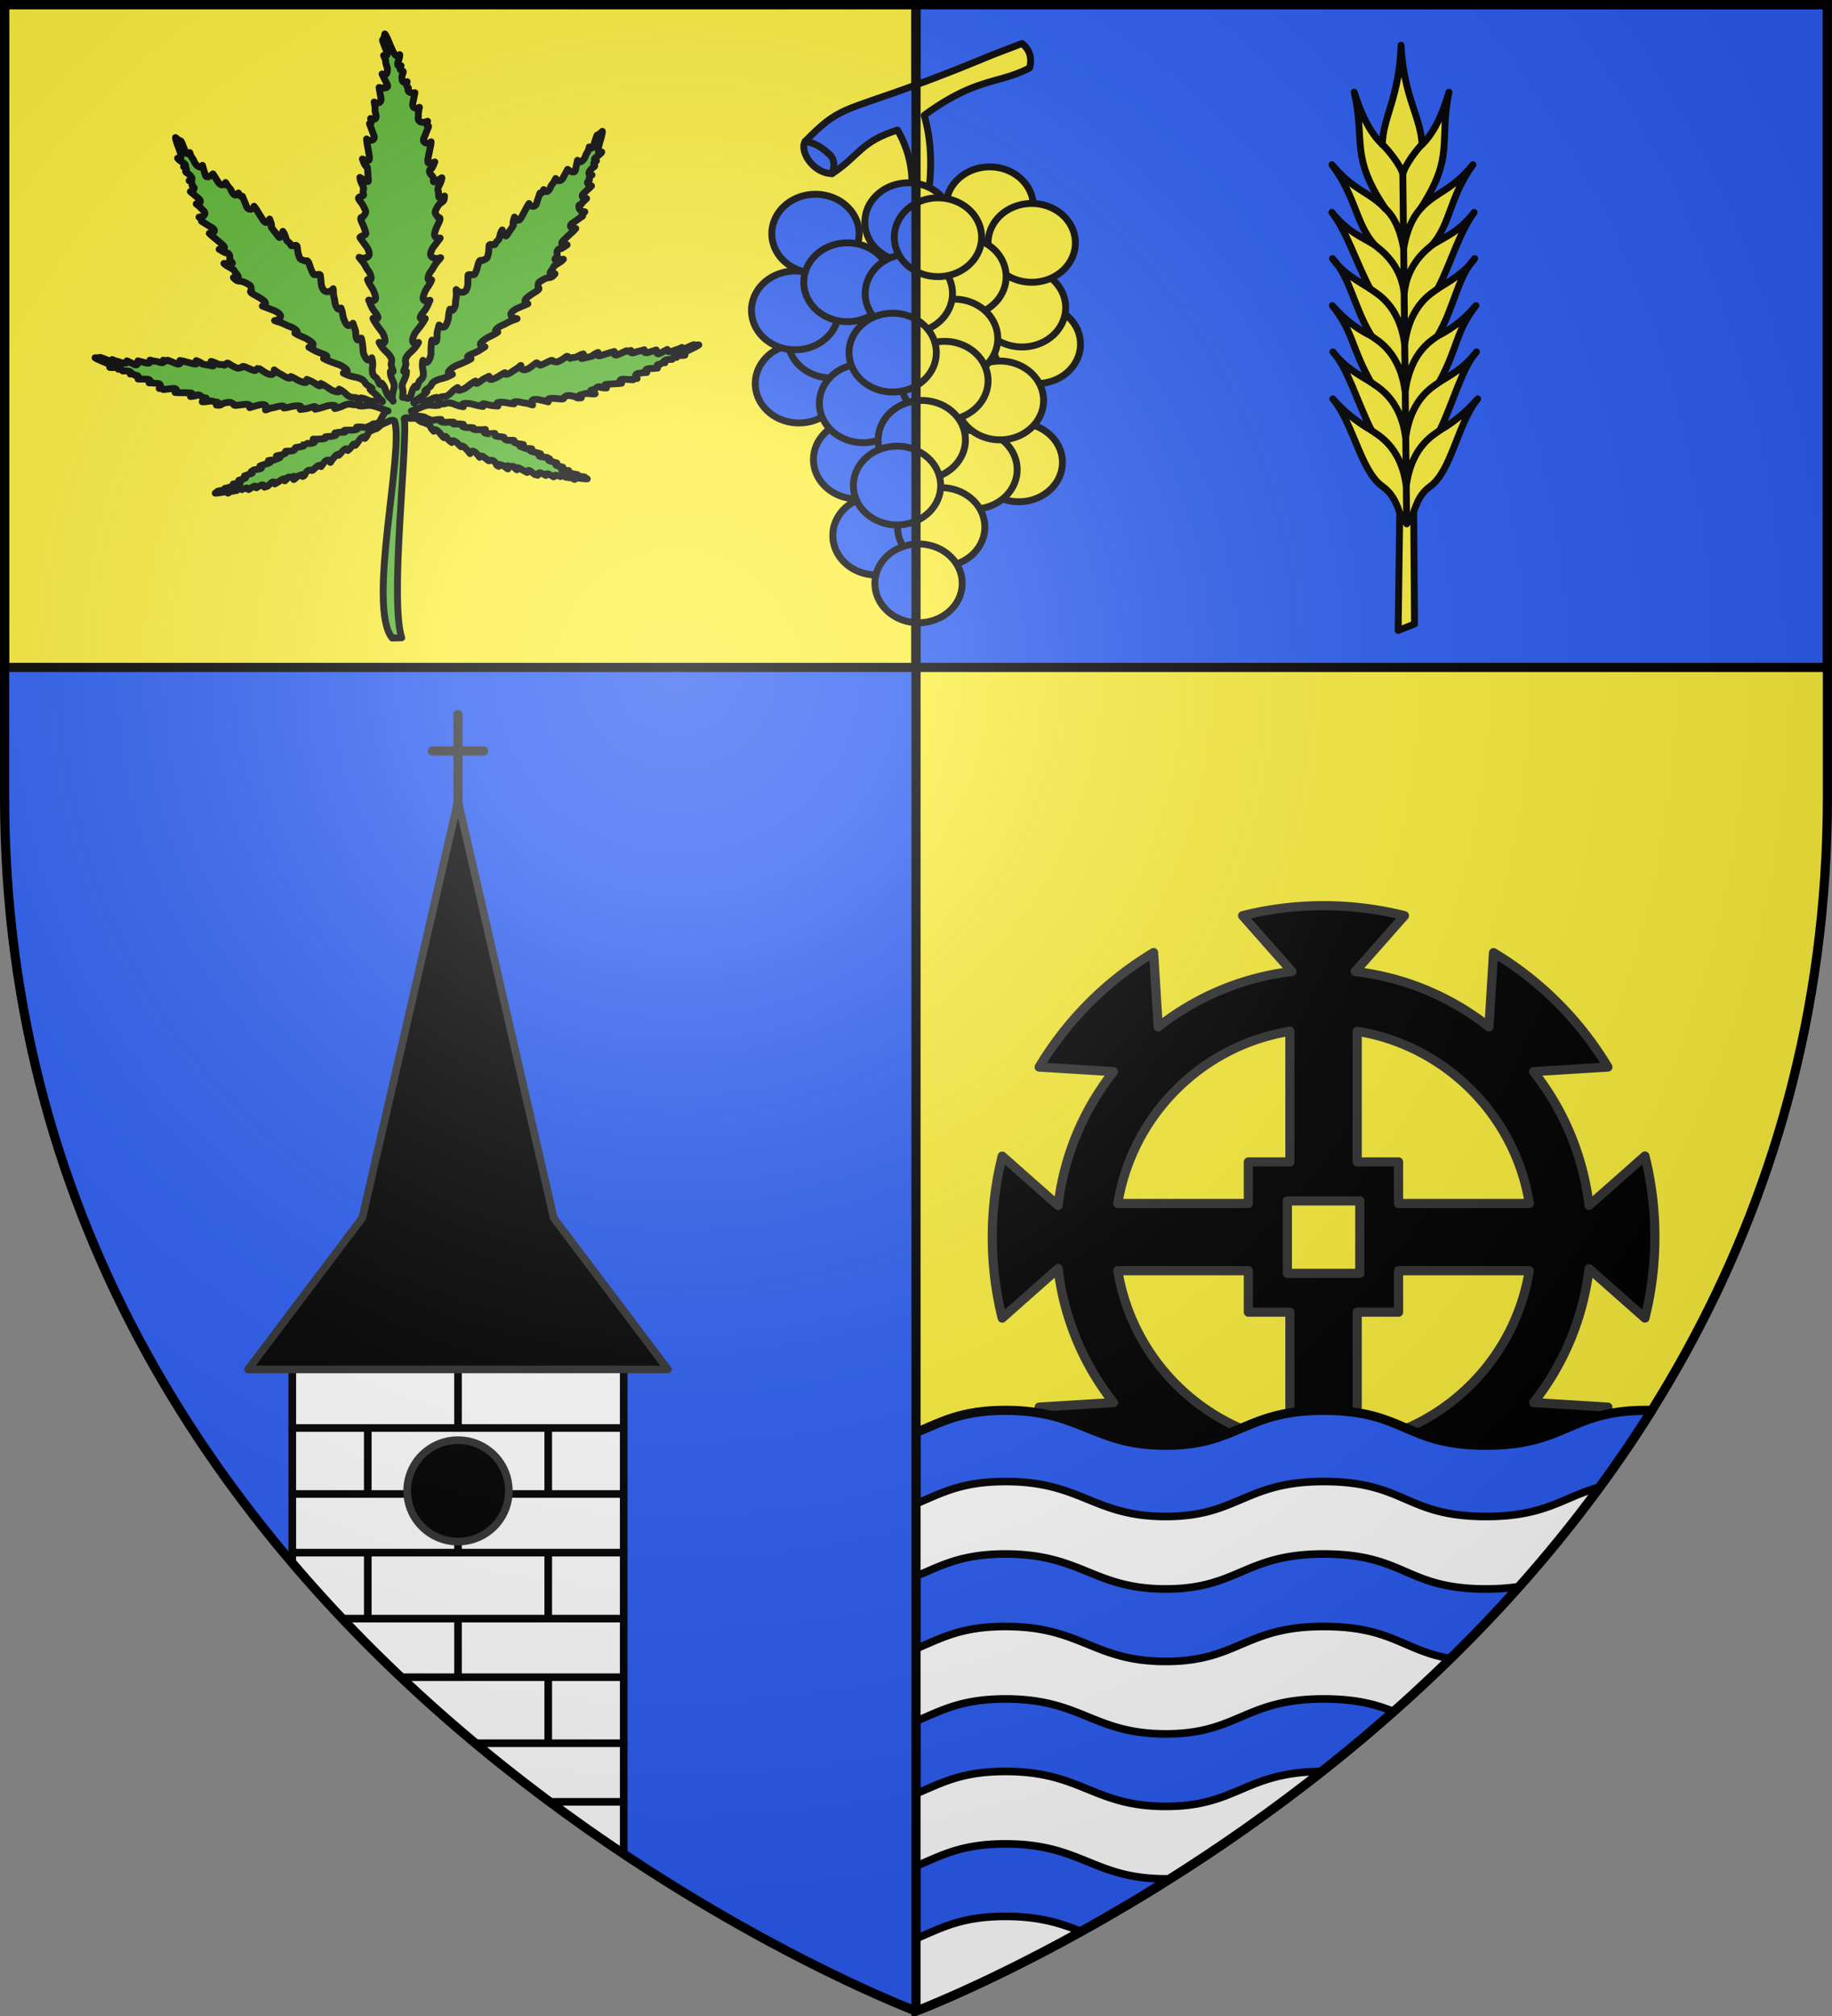 <svg xmlns="http://www.w3.org/2000/svg" width="600" height="660"><rect width="100%" height="100%" fill="#808080" stroke="none"/><radialGradient id="a" cx="221.445" cy="226.331" r="300" gradientTransform="matrix(1.353 0 0 1.349 -77.63 -85.747)" gradientUnits="userSpaceOnUse"><stop offset="0" stop-color="#fff" stop-opacity=".314"/><stop offset=".19" stop-color="#fff" stop-opacity=".251"/><stop offset=".6" stop-color="#6b6b6b" stop-opacity=".125"/><stop offset="1" stop-opacity=".125"/></radialGradient><path fill="#fcef3c" fill-rule="evenodd" d="M300 1.5v657s271.164-102.986 296.563-358.363a398 398 0 0 0 1.937-39.39V1.5z"/><path stroke="#313131" stroke-linecap="round" stroke-linejoin="round" stroke-miterlimit="1" stroke-width="3" d="M433.482 296.5c-9.144 0-18.038 1.148-26.523 3.281l16.167 18.271c-16.42 1.939-31.451 8.415-43.804 18.152l-1.505-24.352a109.1 109.1 0 0 0-37.481 37.476l24.355 1.505a87.1 87.1 0 0 0-18.153 43.827l-18.304-16.164c-2.133 8.483-3.252 17.347-3.252 26.489s1.119 18.036 3.252 26.52l18.304-16.195a87.2 87.2 0 0 0 18.153 43.857l-24.355 1.505a109.1 109.1 0 0 0 37.481 37.476l1.505-24.382c12.353 9.743 27.383 16.242 43.804 18.181l-16.167 18.272a108.76 108.76 0 0 0 53.016 0l-16.137-18.272c16.416-1.933 31.456-8.417 43.804-18.15l1.505 24.321a109.16 109.16 0 0 0 37.451-37.446l-24.325-1.505a87.24 87.24 0 0 0 18.154-43.827l18.304 16.164c2.132-8.483 3.251-17.377 3.251-26.52 0-9.151-1.114-18.026-3.251-26.518l-18.304 16.164c-1.939-16.416-8.416-31.452-18.154-43.797l24.325-1.505a109.16 109.16 0 0 0-37.45-37.446l-1.506 24.291a87.15 87.15 0 0 0-43.804-18.12l16.137-18.272a108.6 108.6 0 0 0-26.493-3.281m-11.018 41.118v42.774h-13.608v13.606h-42.75c4.686-28.876 27.478-51.686 56.358-56.38m22.037 0c28.89 4.683 51.704 27.495 56.387 56.38h-42.84v-13.606h-13.547zm-22.88 55.537h23.723v23.72H421.62zm-55.515 22.847h42.75v13.576h13.608v42.804c-28.87-4.696-51.661-27.514-56.358-56.38m91.942 0h42.81c-4.694 28.876-27.478 51.694-56.357 56.38v-42.804h13.547z"/><g fill-rule="evenodd"><path fill="#2b5df2" stroke="#000" stroke-linecap="round" stroke-linejoin="round" stroke-width="3" d="M300 468.999v189.398s154.225-58.023 240.963-196.65c-.628-.015-1.253-.03-1.912-.03-24.979.023-26.093 11.45-52.383 11.44s-26.223-11.204-52.383-11.44c-26.58-.238-28.502 11.39-52.334 11.44s-27.582-11.367-52.406-11.44c-14.776-.042-21.32 3.88-29.545 7.282"/><path fill="#fff" stroke="#000" stroke-linecap="round" stroke-linejoin="round" stroke-width="2.5" d="M329.545 485.03c-14.776-.044-21.32 3.878-29.545 7.28v23.727c8.226-3.402 14.769-7.324 29.545-7.281 24.824.072 28.574 11.489 52.406 11.44s25.755-11.679 52.334-11.44c26.16.235 26.093 11.429 52.383 11.44 4.206.001 7.761-.294 10.879-.784a442 442 0 0 0 26.365-32.553c-12.002 3.234-17.59 9.618-37.244 9.61-26.29-.01-26.223-11.205-52.383-11.44-26.58-.239-28.502 11.39-52.334 11.44s-27.582-11.368-52.406-11.44m0 47.452c-14.776-.042-21.32 3.88-29.545 7.282v23.726c8.226-3.402 14.769-7.324 29.545-7.281 24.824.072 28.574 11.49 52.406 11.44s25.755-11.679 52.334-11.44c10.45.094 16.701 1.943 22.133 4.123A510 510 0 0 0 475.006 543c-15.398-2.68-19.144-10.324-40.72-10.518-26.58-.238-28.503 11.39-52.335 11.44s-27.582-11.368-52.406-11.44m0 47.454c-14.776-.043-21.32 3.879-29.545 7.28v23.727c8.226-3.402 14.769-7.324 29.545-7.28 24.824.071 28.574 11.488 52.406 11.439.428-.001.834-.014 1.248-.022 15.674-9.892 32.557-21.576 49.74-35.139-25.29.164-27.57 11.385-50.988 11.434-23.832.05-27.582-11.367-52.406-11.44m0 47.453c-14.776-.043-21.32 3.879-29.545 7.28v23.727c3.366-1.392 6.457-2.865 9.94-4.125 9.41-4.087 24.885-11.27 44.134-21.94-6.406-2.56-13.316-4.91-24.53-4.942"/><path fill="#2b5df2" d="M1.5 1.5v259.246c0 13.518.669 26.64 1.938 39.39C29.008 556.583 300 658.5 300 658.5V1.5z"/></g><path fill="#fcef3c" stroke="#000" stroke-width="3" d="M1.5 1.5H300v217H1.5z"/><path fill="#2b5df2" stroke="#000" stroke-width="3" d="M300 1.5h298.5v217H300z"/><g stroke="#000"><g stroke-linecap="round" stroke-linejoin="round"><g stroke-width="2.118"><path fill="#fff" stroke-width="2.5" d="M95.725 444.737v66.949c34.612 40.663 73.808 72.102 108.55 95.267V444.737z"/><path fill="none" stroke="#313131" stroke-width="2.541" d="M-985.912 195.622V168.37m-7.092 10.102h14.183" transform="matrix(1.182 0 0 1.179 1315.35 35.422)"/><path fill="none" d="M-960.37 470.284h20.376m-61.756-34.601h61.756m-45.918-.144v-16.13m4.768 34.6h41.15m-20.919-18.274v18.275m-70.918-52.928h91.837m-45.918-.145v-16.13m-31.984 34.602h77.902m-70.918-17.663v17.663m50-18.275v18.275m-70.919-52.929h91.837m-45.918-.144v-16.13m-45.919 34.601h91.837m-70.918-17.662v17.662m50-18.275v18.275" transform="matrix(1.182 0 0 1.179 1315.35 35.422)"/><path stroke="#313131" d="M-971.83 383.938c0 7.777-6.305 14.081-14.082 14.081s-14.082-6.304-14.082-14.081 6.305-14.082 14.082-14.082 14.081 6.305 14.081 14.082M-1044.075 350.206l31.632-42.04 26.53-115.918 26.531 115.917 31.632 42.04z" transform="matrix(1.182 0 0 1.179 1315.35 35.422)"/></g><path fill="#5ab532" fill-rule="evenodd" stroke-width="2.25" d="M127.717 137.743c.515-.149 1.133-.27 1.515.107 3.146 9.929-9.092 60.584-.805 71.025l3.146-.073c-3.867-11.813 1.552-59.167.941-71.028-.198-.556-.363-.943.511-.984l.535-.024c.947.495 2.39-.194 3.207.465.65.525.838.742 1.535 1.004-.015-.757.625.294 1.345.448.618.131.842.321 1.245.874.102.14.37.914 1.181 1.622-.067-1.244 1.549.04 1.8.383.345.475 1.052 1.35 1.522 1.736.214-.853.686-.372 1.163.283.381.523.865.854 1.393 1.286.204-.9.716-.72 1.782.152.331.272.621.756 1.314 1.266.018-.787 1.174.15 1.39.448.373.51.674.63 1.046 1.14.86 1.18.166.469.768.012.587-.446 1.108-.085 1.685.435.115.104 1.164 1.39 1.164 1.39.142-.571.685-.478.98-.324.383.2 1 .684 1.31.964.969.874.94.376 1.03.372.966-.044.964-.06 1.571.487.975.88.095.917 1.365 1.457-.231-1.14.486-.383 1.318-.276.477.063.87.765 1.695 1.137-.242-.997-.384-1.262.313-.897.453.237 1.022-.148 1.519.112.48.252-.375-.006 1.081 1.068-.05-.68.103-.895.849-.505.602.315 1.07.616 1.538.861.228.12.205.158.982.514-.244-.489.39-.99 1.029-.466.577.473.852.624 1.438 1.104.324.266-.194-.429.965.282-.067-.912.868-.952 1.271-.622.013.007.563.158 1.407.68-.09-.353.22-.829 1.026-.407.21.11.863.502 1.539.86.1-.383.562-.792 1.094-.356.122.101.477-.25 1.091.28-.141-.72 1.014-.372 1.62.125.497.407.446-.49 1.259.258.225-.797 1.04.341 1.815.545-.813-.998 2.95-.075 4.135-.182-1.291-.647-.222-.527-1.414-.707-1.233-.185-2.565-.19-1.87-.726-1.245-.08-1.01-.25-1.72-.327-.867-.094-1.902-.627-1.082-.96-.904-.08-1.809-.118-1.984-.137-.76-.083-.273-.688.063-.977-.765-.22-1.551-.405-1.788-.475-.907-.266-.601-.744-.185-.894-1.033-.231-1.515-.496-1.526-.497-.576-.063-1.801-.359-.826-.852-1.41-.32-.394-.4-.857-.45-.837-.091-1.153-.178-1.978-.268-.913-.1-.772-.798-.127-.93-.823-.285-.849-.248-1.104-.324-.527-.154-1.111-.276-1.788-.474-.84-.247-.71-.47.017-.838-1.957-.297-1.19.097-1.73-.062-.559-.163-1.216-.429-1.725-.578-.783-.23-.428-.295.736-.727-.866-.307-1.818-.146-2.163-.412-.605-.468-.993-.04-.885-.656.11-.622-.43-.256-1.904-.36-.919-.066-.9-.074-1.423-.716-.05-.06.477-.334-.988-.438-.47-.034-1.329-.142-1.76-.269-.332-.097-.052-.58-.244-.815-.036-.044-1.936.088-2.11.075-.873-.062-1.549-.181-1.437-.818.114-.652 1.252-.629-.464-.483-.742.063-1.041-.06-1.784.004-.432.037-2.074-.149-1.278-.623-.93-.142-1.597-.042-2.071-.094-1.522-.166-2.006-.388-1.204-1.047-.753-.082-1.378-.196-2.138-.131-.952.08-1.723.063-.975-.575-.671-.073-1.985-.01-2.675.049-.5.043-2.768-.233-1.452-.922-1.203-.1-2.154.184-2.358.201-.804.069-1.13.037-1.628-.28-.581-.368-2.036-.158-1.25-.594-.68-.29-1.012-.282-1.933-.388-1.157-.134-2.277-.867-2.632-1.714 2.41-.683 4.359-2.076 6.11-1.938 1.393.11 1.874.218 3-.01-.944-.862 1.081-.136 2.1-.506.874-.318 1.365-.27 2.506.062.29.084 1.546.774 3.349.973-1.602-1.384 1.836-1.132 2.545-.926.98.285 2.868.757 3.882.844-.796-1.147.337-.95 1.688-.558 1.08.314 2.044.328 3.182.425-.865-1.193-.055-1.377 2.242-1.18.716.06 1.643.4 3.067.46-.943-.922 1.54-.719 2.154-.54 1.054.306 1.548.214 2.602.52 2.436.709.765.415.9-.57.133-.962 1.175-.941 2.477-.78.26.032 3.045.718 3.045.718-.662-.702.205-1.073.734-1.119.688-.06 1.991.03 2.693.116 2.187.271 1.545-.281 1.645-.355 1.06-.785 1.037-.802 2.408-.632 2.2.272 1.232.985 3.358.643-1.661-1.14.085-.813 1.185-1.322.626-.29 1.94.22 3.346.022-1.498-.966-1.986-1.164-.736-1.273.812-.07 1-.948 1.89-1.026.864-.076-.44.278 2.555.41-.89-.748-.977-1.111.363-1.228 1.08-.095 1.988-.104 2.829-.177.408-.036.429.025 1.762-.155-.88-.378-.762-1.438.617-1.32 1.245.107 1.747.072 3.01.18.7.06-.747-.348 1.46-.409-1.194-1.002-.163-1.76.706-1.685.016.001.843-.245 2.457-.285-.537-.34-.76-1.125.686-1.252.377-.033 1.61-.076 2.829-.177-.354-.518-.321-1.342.827-1.243.265.023.244-.652 1.601-.509-1.043-.721.715-1.2 2.024-1.088 1.07.092-.087-.904 1.768-.66-.715-1.091 1.62-.397 2.762-.75-2.159-.535 3.313-2.332 4.551-3.358-2.282.236-.902-.439-2.497.26-1.65.724-3.193 1.733-3.047.584-1.534.857-1.472.482-2.386.933-1.116.55-2.963.723-2.422-.284-1.143.595-2.234 1.238-2.46 1.35-.98.482-1.156-.586-1.123-1.175-1.153.328-2.287.713-2.645.813-1.372.382-1.604-.401-1.308-.892-1.475.519-2.355.58-2.37.588-.741.365-2.517.956-1.996-.356-2.02.704-.943-.161-1.54.133-1.077.531-1.548.673-2.61 1.196-1.176.58-1.868-.333-1.284-.976-1.3.296-1.285.358-1.672.466-.797.223-1.62.526-2.645.812-1.27.355-1.392-.002-1.004-.98-2.622 1.146-1.254 1.018-2.074 1.246-.844.236-1.927.43-2.698.644-1.185.331-.855-.014-.04-1.398-1.375.304-2.276 1.214-3 1.169-1.272-.08-1.195.71-1.825-.084-.635-.801-.809.032-2.64 1.033-1.14.623-1.128.6-2.517.258-.13-.033.143-.75-1.677.245-.583.319-1.707.847-2.359 1.03-.502.14-.77-.63-1.28-.756-.097-.024-2.127 1.574-2.343 1.692-1.084.593-2.01.969-2.66.15-.667-.841.675-1.68-1.127-.206-.78.638-1.274.725-2.054 1.362-.454.372-2.577 1.408-2.237.254-1.249.543-1.896 1.167-2.507 1.468-1.959.966-2.79 1.078-2.67-.293-.97.479-1.83.822-2.63 1.475-.998.818-1.91 1.384-1.827.078-.865.427-2.304 1.5-3.029 2.093-.524.43-3.48 1.837-2.803.04-1.512.8-2.262 1.852-2.476 2.027-.844.69-1.26.903-2.222.917-1.122.016-2.543 1.365-2.17.264-1.139.182-1.513.444-2.707 1.022-1.499.726-1.982-1.25-4.763.81.285.145-.45-.128 1.414-1.356 1.483-.978 2.082-1.25 2.884-2.345-1.991-.099.872-.973 1.392-2.124.445-.987.98-1.323 2.497-1.89.384-.144 2.46-.456 4.449-1.667-3.278-.089.356-2.522 1.298-2.875 1.303-.488 3.715-1.501 4.803-2.207-2.204-.487-.864-1.18.931-1.852 1.436-.537 2.383-1.274 3.603-2.066-2.328-.478-1.777-1.287.686-2.885.768-.498 2.087-.892 3.537-1.942-2.064-.156.586-1.892 1.402-2.198 1.401-.524 1.762-.997 3.163-1.522 3.238-1.213 1.256-.196.154-1.252-1.075-1.03-.043-1.822 1.415-2.68.291-.172 3.977-1.662 3.838-1.676-1.518-.163-1.145-1.196-.692-1.652.588-.594 1.958-1.522 2.744-1.984 2.45-1.44 1.14-1.474 1.143-1.622.04-1.584 0-1.583 1.533-2.486 2.465-1.45 2.422-.007 4.045-1.992-3.03.192-.936-.85-.51-2.198.241-.767 2.148-1.297 3.257-2.584-2.655.235-3.373.424-2.304-.654.696-.702-.222-1.694.54-2.462.74-.746-.076.61 2.978-1.594-1.794-.028-2.332-.31-1.186-1.467.924-.931 1.79-1.647 2.509-2.373.35-.351.446-.308 1.508-1.52-1.323.32-2.536-.795-1.057-1.754 1.335-.866 1.776-1.29 3.13-2.17.75-.486-1.157.246.897-1.53-2.406-.038-2.247-2.874-1.427-2.176 0 0 .507-.893 2.014-2.188-.944.09-2.142-.493-.905-1.741.323-.326 1.46-1.327 2.51-2.373-.991-.225-1.99-1.045-.758-1.844.283-.184-.581-.819.908-1.737-1.91.116-.812-1.715.591-2.625 1.149-.745-1.214-.806.881-2.013-2.056-.496 1.066-1.644 1.726-2.874-2.752 1.164.28-4.829.19-6.783-1.907 2.005-1.42.279-2.084 2.196-.686 1.982-.913 4.156-2.21 2.934-.408 2.02-.817 1.611-1.135 2.757-.389 1.4-1.955 3.004-2.694 1.611-.358 1.464-.606 2.935-.684 3.217-.34 1.229-1.849.335-2.554-.259-.703 1.214-1.315 2.468-1.536 2.843-.845 1.437-2.05.861-2.378.158-.774 1.648-1.547 2.393-1.552 2.41-.258.93-1.232 2.883-2.371 1.212-1.07 2.25-1.112.577-1.32 1.326-.374 1.351-.652 1.854-1.022 3.186-.41 1.475-2.22 1.132-2.462.057-.884 1.298-.79 1.346-1.03 1.751-.49.835-.904 1.77-1.535 2.842-.783 1.332-1.347 1.082-2.196-.164-1.097 3.148.062 1.958-.442 2.817-.52.884-1.323 1.914-1.798 2.721-.73 1.242-.844.652-1.789-1.319-.947 1.365-.677 2.945-1.433 3.464-1.327.912-.264 1.615-1.866 1.339-1.615-.279-.74.66-1.254 3.051-.32 1.49-.338 1.458-2.107 2.208-.166.07-.8-.834-1.311 1.542-.164.762-.588 2.147-.99 2.83-.309.526-1.532-.008-2.18.266-.124.053-.083 3.176-.144 3.458-.304 1.415-.727 2.5-2.38 2.214-1.695-.292-1.45-2.146-1.344.68.046 1.222-.324 1.69-.278 2.913.028.712-.725 3.363-1.842 1.985-.524 1.496-.369 2.602-.581 3.368-.682 2.457-1.344 3.212-2.944 1.796-.338 1.217-.739 2.217-.692 3.47.06 1.567-.112 2.823-1.666 1.498-.301 1.085-.346 3.24-.303 4.377.03.822-1.061 4.48-2.655 2.22-.461 1.948.133 3.548.145 3.883.05 1.323-.086 1.852-.997 2.614-1.062.889-.745 3.297-1.763 1.945-.871 1.062-.905 1.606-1.333 3.092-.538 1.868-2.013.267-2.722.595.62-3.477-.736-2.835.18-4.906.73-1.649 1.116-2.194 1.088-3.643-2.03.827.133-1.36-.214-2.733-.298-1.176-.021-1.755 1.045-3.016.27-.32 2.08-1.589 3.132-3.701-3.29 1.432-1.53-2.645-.867-3.429.917-1.083 2.534-3.198 3.077-4.396-2.53.543-1.73-.76-.465-2.253 1.01-1.194 1.392-2.357 2.002-3.701-2.646.609-2.707-.442-1.476-3.155.384-.846 1.386-1.845 2.029-3.549-2.146.804-.834-2.132-.26-2.81.987-1.166.989-1.798 1.975-2.963 2.28-2.694 1.09-.776-.782-1.303-1.825-.515-1.401-1.771-.606-3.292.158-.303 2.671-3.477 2.523-3.427-1.613.545-2.017-.644-1.912-1.303.136-.855.791-2.403 1.22-3.222 1.334-2.552.02-1.977-.087-2.125-1.14-1.576-1.182-1.555-.346-3.154 1.343-2.568 2.376-1.13 2.492-3.835-2.835 1.594-1.554-.402-2.14-1.924-.335-.866 1.145-2.272 1.276-4.05-2.436 1.46-3 1.98-2.753.424.16-1.012-1.482-1.562-1.305-2.67.171-1.076.38.634 1.74-2.948-1.785.804-2.525.775-2.26-.892.215-1.345.532-2.45.698-3.497.082-.507.209-.51.35-2.193-1.063.928-3.086.393-2.347-1.235.667-1.47.784-2.092 1.46-3.584.375-.827-.955.778-.26-1.92-2.393 1.078-3.49-.451-3.025-1.478.012-.02-.167-1.113.35-3.085-.86.526-2.475.508-2.188-1.293.076-.47.446-1.98.698-3.496-1.142.238-2.735-.105-2.12-1.462.142-.312-1.182-.536-.402-2.128-1.79.998-2.076-1.31-1.375-2.855.574-1.265-1.795-.23-.635-2.388-2.391.465-.178-2.11-.446-3.626-1.838 2.42-3.324-4.877-4.869-6.757-.381 2.855-1.185.935-.412 3.125.803 2.267 2.2 4.51.014 3.91 1.105 2.176.397 1.963.939 3.237.661 1.556.318 3.86-1.448 2.832.74 1.605 1.592 3.166 1.726 3.48.58 1.366-1.568 1.186-2.704.93.214 1.519.546 3.036.61 3.507.24 1.804-1.374 1.797-2.221 1.257.467 1.98.263 3.07.271 3.09.44 1.034.938 3.406-1.429 2.29.627 2.709-.662 1.084-.308 1.916.639 1.502.74 2.125 1.37 3.606.697 1.64-1.34 2.142-2.378 1.198.098 1.685.226 1.69.293 2.198.14 1.05.43 2.16.61 3.507.222 1.671-.518 1.688-2.283.856 1.269 3.604 1.522 1.897 1.665 2.975.149 1.11.126 2.495.262 3.51.208 1.558-.344 1.03-2.742-.468.087 1.78 1.53 3.208 1.174 4.069-.625 1.513.944 1.71-.837 2.181-1.796.475-.236.993 1.042 3.582.795 1.613.754 1.59-.426 3.148-.11.146-1.41-.45-.14 2.124.407.825 1.023 2.383 1.137 3.24.09.66-1.512.703-1.944 1.273-.083.11 2.285 3.16 2.436 3.466.756 1.533 1.147 2.795-.69 3.281-1.885.498-3.026-1.438-.815 1.29.956 1.181.942 1.813 1.898 2.994.558.688 1.795 3.643-.33 2.806.6 1.714 1.577 2.729 1.939 3.58 1.161 2.732 1.073 3.782-1.556 3.13.575 1.354.927 2.523 1.907 3.733 1.226 1.514 1.994 2.828-.522 2.245.513 1.207 2.076 3.346 2.965 4.444.643.794 2.298 4.898-.954 3.414.999 2.13 2.775 3.427 3.037 3.75 1.036 1.278 1.296 1.86.969 3.032-.382 1.367 1.725 3.588-.284 2.73-.064 1.448.308 1.999.995 3.659.863 2.085-1.082 3.253-.118 6.095-.436-.919-1.513-1.04-2.19-2.879-.54-1.463-.614-2.005-1.563-3.025-.915 1.398-.778-1.021-1.906-1.86-.966-.717-1.141-1.239-1.19-2.562-.013-.335.46-1.96-.146-3.882-1.422 2.33-2.786-1.272-2.817-2.094-.042-1.137-.248-3.286-.63-4.355-1.452 1.396-1.717.15-1.776-1.417-.048-1.253-.522-2.233-.95-3.432-1.492 1.488-2.209.765-3.073-1.656-.27-.755-.198-1.865-.833-3.334-1.011 1.427-1.961-1.185-1.988-1.897-.046-1.222-.45-1.673-.495-2.895-.106-2.826.278-.986-1.392-.615-1.63.361-2.133-.702-2.543-2.1-.083-.279-.275-3.398-.403-3.445-.667-.244-1.848.346-2.196-.164-.452-.663-.979-2.026-1.2-2.779-.687-2.348-1.252-1.416-1.424-1.478-1.822-.666-1.838-.634-2.269-2.106-.691-2.363.11-3.341-1.48-2.988-1.579.35-.57-.4-1.964-1.25-.793-.483-.642-2.073-1.689-3.39-.796 2.01-.865 2.605-1.687 1.4-.535-.785-1.413-1.775-1.999-2.634-.568-.833.678.3-.652-2.791-.755 1.284-1.299 1.559-2.18.267-.71-1.042-1.193-1.955-1.746-2.766-.268-.394-.18-.446-1.16-1.7-.16 1.084-1.941 1.51-2.46.057-.47-1.312-.784-1.8-1.26-3.132-.263-.738-.18.934-1.416-1.263-1.012 1.722-2.131-.182-2.458-1.098 0-.018-.833-.726-1.73-2.335-.275.718-1.435 1.349-2.386-.047-.248-.364-.953-1.587-1.746-2.765-.66.625-2.098 1.587-2.53.377-.1-.279-.457-1.735-.924-3.18-.634 1.425-2.317-.103-2.81-1.482-.403-1.13-.78-.701-1.34-2.7-1.203 1.28-1.592-.88-2.426-2.826-.806-1.883-.19-.183-2.245-2.094.058 1.954 3.533 7.795.699 6.761.751 1.198 3.953 2.198 1.938 2.79 2.181 1.107-.173 1.277 1.03 1.968 1.468.843 2.701 2.619.787 2.593 1.555.846.74 1.52 1.037 1.691 1.289.74.354 1.605-.619 1.876 1.127.995 2.336 1.942 2.683 2.252 1.329 1.188.176 1.827-.773 1.78 1.602 1.222 2.156 2.08 2.175 2.09.976.56 1.137 2.09-1.262 2.24 2.183 1.677.224 1.035 1.01 1.485 1.418.815 1.89 1.218 3.287 2.02 1.548.889.421 2.058-.923 1.8 1.15 1.16 1.244 1.113 1.619 1.448.772.69 1.69 1.365 2.682 2.252 1.23 1.1.715 1.407-1.074 1.52 3.214 2.057 2.299.742 3.092 1.451.818.732-.022 1.765.723 2.433 1.148 1.026.417.87-2.25.76 1.203 1.233 3.146 1.673 3.445 2.428.525 1.325 2.694 2.269-.345 2.218 1.768 1.906 1.618.468 4.187 1.8 1.6.83 1.557.831 1.716 2.41.015.148-1.29.243 1.263 1.567.82.424 2.256 1.287 2.888 1.852.486.435.936 1.448-.567 1.681l3.956 1.494c1.52.79 2.61 1.531 1.614 2.61-1.022 1.106-3.076.183.248 1.243 1.437.458 1.833.914 3.27 1.372.838.267 3.614 1.877 1.565 2.129 1.526.98 2.872 1.312 3.676 1.774 2.579 1.48 3.19 2.262.901 2.848 1.277.733 2.278 1.424 3.751 1.894 1.843.588 3.233 1.217 1.069 1.806 1.139.654 3.623 1.553 4.96 1.979.967.308 4.776 2.568 1.51 2.81 2.077 1.116 4.173 1.33 4.567 1.456 1.556.496 2.116.807 2.634 1.77.605 1.126 3.529 1.865 1.549 2.056.883 1.056 2.174 1.67 3.085 3.015 1.007 1.486 1.364 1.177.636.535-.24-.551-2.444.84-3.995.185-1.234-.521-1.628-.765-2.778-.894.455 1.082-1.065-.2-2.187-.163-.96.03-1.392-.162-2.286-.812-.227-.164-1.054-1.18-2.624-1.907.81 1.761-2.246.494-2.801.09-.769-.558-2.285-1.563-3.18-1.948.181 1.3-.772.777-1.83.008-.847-.615-1.731-.918-2.736-1.35.223 1.363-.616 1.29-2.644.416-.632-.272-1.325-.864-2.612-1.348.426 1.136-1.77.2-2.252-.15-.826-.6-1.327-.663-2.153-1.263-1.91-1.388-.506-.613-1.109.257-.587.848-1.54.516-2.666-.025-.225-.108-2.372-1.609-2.467-1.58-.498.149-.709.93-1.22.813-.665-.151-1.827-.626-2.433-.917-1.89-.909-1.564-.205-1.692-.167-1.36.407-1.348.43-2.533-.14-1.902-.914-2.138-1.738-2.712-.908-.569.822-.551.03-1.815.168-.719.08-1.687-.787-3.083-1.027.918 1.344 1.273 1.673.064 1.398-.785-.179-1.88-.321-2.741-.517-.836-.19.54-.125-2.164-1.148.46.96.366 1.32-.93 1.026-1.043-.238-1.888-.503-2.7-.688-.395-.09-.384-.153-1.704-.388.631.615.013 1.56-1.209 1.035-1.099-.473-1.58-.592-2.695-1.072-.618-.266.523.547-1.546-.061.618 1.285-1.2.778-1.967.448-.015-.007-.898-.027-2.41-.476.333.476.16 1.269-1.238.95-.365-.082-1.526-.414-2.701-.687.078.586-.019 1.66-1.034 1.224-.233-.1-1.37-.692-2.556-1.233.615.98-1.242.894-2.397.397-.946-.407-.856-.036-2.451-.82.231 1.14-1.385.205-3.085-.44-1.645-.625-.217-.015-2.513-.144 1.312.966 6.91 2.505 4.794 3.139 1.168.3 3.446-.502 2.814.621 1.832-.33.752.718 1.814.576 1.298-.172 3.09.224 2.102.992 1.344-.206 1.374.468 1.636.433 1.14-.151 1.234.669.92 1.203 1.223.044 2.458.03 2.837.045 1.453.059 1.289.853.778 1.217 1.614-.035 2.458.173 2.474.17.862-.114 1.948.594.832 1.65 2.207-.042.793.433 1.487.34 1.253-.166 1.756-.155 2.991-.32 1.368-.182 1.565.871.715 1.29 1.345.117 1.36.055 1.77.071.845.035 1.753.001 2.838.045 1.347.055 1.287.421.454 1.209 2.98-.27 1.652-.563 2.52-.528.895.036 1.148.904 1.964.937 1.256.05.784.27-.64 1.305 1.419.132 2.692-.438 3.34-.178 1.136.456 2.854.049 1.281 1.264 2.148.243 1.127-.424 3.304-.798 1.355-.234 1.312-.105 2.452.52 0 0-.495.649 1.668.277.694-.12 1.988-.27 2.679-.242.532.022 1.425.352.817 1.084 0 0 2.729-.815 2.986-.86 1.288-.221 2.326-.29 2.53.663.21.977-1.437 1.349.943.528 1.029-.354 1.528-.285 2.558-.64.6-.207 3.062-.526 2.19.438 1.417-.126 2.317-.508 3.027-.602 2.278-.304 3.101-.157 2.327 1.074 1.129-.15 2.09-.209 3.144-.572 1.32-.456 2.436-.704 1.727.478 1.006-.134 2.855-.694 3.812-1.024.693-.239 4.106-.65 2.61.806 1.786-.283 2.988-1.03 3.27-1.127 1.114-.385 1.602-.456 2.497-.18 1.045.323 3.012-.496 2.135.409 1.14.174 1.614.045 2.996-.13 1.737-.22 4.338 1.178 6.565 1.813-1.394-.212-2.243 3.343-3.2 3.905-.748.438-1.245.157-1.9.478.816.399-.652.256-1.204.652-.474.339-.798.385-1.605.355-.204-.008-1.176-.248-2.37-.091 1.366.626-.877 1.007-1.38.987-.693-.026-2.009-.029-2.674.076.795.602.027.655-.93.619-.764-.03-1.378.114-2.124.23.85.621.383.866-1.124 1.102-.47.074-1.143.005-2.06.19.83.437-.796.698-1.23.682-.745-.029-1.035.107-1.78.079-1.725-.066-.59-.143-.427.503.159.63-.507.782-1.374.884-.172.02-2.079-.023-2.112.024-.174.243.141.712-.182.825-.421.146-1.27.294-1.737.35-1.455.172-.909.421-.953.483-.474.665-.455.672-1.367.78-1.464.174-2.03-.167-1.875.449.155.61-.268.198-.834.696-.324.282-1.286.165-2.127.512 1.194.377 1.553.426.788.691-.497.173-1.133.469-1.678.658-.528.184.209-.245-1.723.143.753.333.9.55.08.835-.661.23-1.235.378-1.75.557-.249.087-.277.051-1.077.375.653.101.846.792-.058.934-.816.128-1.126.23-1.954.36-.459.071.562.103-.822.488 1.01.448-.19.8-.76.89-.015-.002-.474.287-1.486.567.426.13.767.593-.118.901-.231.08-1.002.302-1.75.557.357.273.889.854.136.972-.173.028-1.074.108-1.97.23.843.294-.15.874-1.009 1.009-.702.11-.456.27-1.693.406.734.503-.595.57-1.811.812-1.177.235-.12.065-1.36.772 1.193.051 4.878-1.045 4.142-.011.758-.24 1.487-1.414 1.771-.63.756-.784.772.114 1.237-.315.568-.525 1.696-.925 1.608-.201.574-.557.954-.223 1.069-.33.498-.46.99-.073 1.118.305.648-.389 1.27-.811 1.472-.93.773-.46 1.118.001 1.055.359.804-.561 1.346-.739 1.354-.745.377-.349 1.314-.352 1.315.561 1.103-.763.639-.046.943-.326.549-.506.811-.67 1.352-1.169.6-.552 1.27-.082 1.062.417.749-.392.723-.43.942-.558.449-.267.894-.589 1.47-.931.717-.425.884-.218.885.463 1.374-1.14.539-.842 1-1.116.476-.282 1.074.075 1.508-.183.668-.395.546-.125.38.881.794-.41 1.135-1.128 1.606-1.213.826-.15 1.482-.935 1.337.214 1.227-.599.346-.595 1.253-1.518.566-.575.564-.559 1.531-.56.092 0 .1.498 1.001-.419.29-.294.869-.805 1.236-1.024.282-.168.916-.3 1.002.278 0 0 .95-1.333 1.058-1.442.537-.546 1.03-.93 1.649-.513.635.428 0 1.171.766-.047.333-.527.625-.66.958-1.187.194-.307 1.278-1.297 1.354-.512.655-.54.907-1.038 1.218-1.325.998-.92 1.497-1.123 1.768-.234.494-.456.952-.81 1.294-1.35.426-.675.862-1.177 1.139-.336.44-.407 1.081-1.313 1.39-1.804.225-.354 1.743-1.711 1.768-.466.757-.744.966-1.53 1.057-1.674.36-.57.571-.77 1.179-.93.707-.186 1.267-1.266 1.31-.509.675-.294.846-.52 1.457-1.073.767-.697 2.294-1.067 3.203-1.606z"/><g stroke-width="2.25"><path fill="#fcef3c" d="M287.685 162.438a14.296 12.898 0 0 0-14.21 8.907 14.296 12.898 0 0 0 9.183 16.246l.024.007A14.296 12.898 0 0 0 300 180.802v-10.965a14.296 12.898 0 0 0-8.523-6.783 14.296 12.898 0 0 0-3.792-.616zM334.724 14.242c-3.91 1.533-8.27 3.119-10.938 4.227-9.883 4.108-17.563 7.059-23.786 9.341v58.437c2.834-15.91 7.567-31.574 2.683-48.49 17.081-12.495 24.01-10.103 34.498-15.489.854-2.856.275-5.895-2.457-8.026" transform="translate(-.003 -.002)scale(1)"/><path fill="#2b5df2" d="M300 27.81c-24.086 8.834-25.155 7.106-36.312 18.494-1.914 3.186 2.59 10.46 8.834 10.538 9.021-5.912 9.237-10.438 21.435-14.264 10.306 18 1.478 34.234-4.583 55.884l10.246-10.127c.116-.697.256-1.391.38-2.088z" transform="translate(-.003 -.002)scale(1)"/><g fill-rule="evenodd"><path fill="#fcef3c" d="M335.166 124.945a14.296 12.898 0 0 1-9.183-16.245 14.296 12.898 0 0 1 18.002-8.293 14.296 12.898 0 0 1 9.199 16.239 14.296 12.898 0 0 1-17.994 8.306" transform="translate(-.003 -.002)scale(1)"/><path fill="#fcef3c" d="M330.31 112.968a14.296 12.898 0 0 1-9.183-16.245 14.296 12.898 0 0 1 18.002-8.293 14.296 12.898 0 0 1 9.199 16.239 14.296 12.898 0 0 1-17.994 8.306" transform="translate(-.003 -.002)scale(1)"/><path fill="#2b5df2" d="M262.66 88.77a14.296 12.898 0 0 1-9.184-16.245 14.296 12.898 0 0 1 18.002-8.293 14.296 12.898 0 0 1 9.2 16.238 14.296 12.898 0 0 1-17.995 8.307" transform="translate(-.003 -.002)scale(1)"/><path fill="#fcef3c" d="M319.72 79.802a14.296 12.898 0 0 1-9.183-16.245 14.296 12.898 0 0 1 18.002-8.293 14.296 12.898 0 0 1 9.2 16.239 14.296 12.898 0 0 1-17.995 8.306" transform="translate(-.003 -.002)scale(1)"/><path fill="#fcef3c" d="M333.487 91.78a14.296 12.898 0 0 1-9.183-16.246 14.296 12.898 0 0 1 18.001-8.292 14.296 12.898 0 0 1 9.2 16.238 14.296 12.898 0 0 1-17.995 8.306" transform="translate(-.003 -.002)scale(1)"/><path fill="#2b5df2" d="M257.244 137.843a14.296 12.898 0 0 1-9.183-16.246 14.296 12.898 0 0 1 18.002-8.292 14.296 12.898 0 0 1 9.199 16.238 14.296 12.898 0 0 1-17.994 8.307" transform="translate(-.003 -.002)scale(1)"/><path fill="#2b5df2" d="M267.834 123.102a14.296 12.898 0 0 1-9.184-16.246 14.296 12.898 0 0 1 18.002-8.292 14.296 12.898 0 0 1 9.199 16.238 14.296 12.898 0 0 1-17.994 8.306" transform="translate(-.003 -.002)scale(1)"/><path fill="#2b5df2" d="M256.004 113.89a14.296 12.898 0 0 1-9.184-16.245 14.296 12.898 0 0 1 18.002-8.293 14.296 12.898 0 0 1 9.199 16.238 14.296 12.898 0 0 1-17.994 8.307" transform="translate(-.003 -.002)scale(1)"/><path fill="#fcef3c" d="M310.81 102.835a14.296 12.898 0 0 1-9.183-16.246 14.296 12.898 0 0 1 18.002-8.292 14.296 12.898 0 0 1 9.2 16.238 14.296 12.898 0 0 1-17.995 8.307" transform="translate(-.003 -.002)scale(1)"/><path fill="#2b5df2" d="M273.128 104.677a14.296 12.898 0 0 1-9.183-16.245 14.296 12.898 0 0 1 18.002-8.293 14.296 12.898 0 0 1 9.198 16.238 14.296 12.898 0 0 1-17.994 8.307" transform="translate(-.003 -.002)scale(1)"/><path fill="#fcef3c" d="M329.251 163.638a14.296 12.898 0 0 1-9.183-16.245 14.296 12.898 0 0 1 18.002-8.293 14.296 12.898 0 0 1 9.199 16.238 14.296 12.898 0 0 1-17.994 8.307" transform="translate(-.003 -.002)scale(1)"/><path fill="#fcef3c" d="M314.426 166.02a14.296 12.898 0 0 1-9.183-16.245 14.296 12.898 0 0 1 18.002-8.293 14.296 12.898 0 0 1 9.199 16.238 14.296 12.898 0 0 1-17.994 8.307" transform="translate(-.003 -.002)scale(1)"/><path fill="#fcef3c" d="M323.08 143.37a14.296 12.898 0 0 1-9.184-16.246 14.296 12.898 0 0 1 18.002-8.292 14.296 12.898 0 0 1 9.199 16.238 14.296 12.898 0 0 1-17.994 8.307" transform="translate(-.003 -.002)scale(1)"/><path fill="#2b5df2" d="M276.305 162.718a14.296 12.898 0 0 1-9.184-16.246 14.296 12.898 0 0 1 18.002-8.292 14.296 12.898 0 0 1 9.2 16.238 14.296 12.898 0 0 1-17.995 8.306" transform="translate(-.003 -.002)scale(1)"/><path fill="#2b5df2" d="M278.241 144.292a14.296 12.898 0 0 1-9.183-16.246 14.296 12.898 0 0 1 18.002-8.292 14.296 12.898 0 0 1 9.199 16.238 14.296 12.898 0 0 1-17.994 8.307M282.659 187.59a14.296 12.898 0 0 1-9.184-16.245 14.296 12.898 0 0 1 18.002-8.292 14.296 12.898 0 0 1 9.199 16.238 14.296 12.898 0 0 1-17.994 8.307" transform="translate(-.003 -.002)scale(1)"/><path fill="#fcef3c" d="M308.073 123.102a14.296 12.898 0 0 1-9.184-16.246 14.296 12.898 0 0 1 18.002-8.292 14.296 12.898 0 0 1 9.2 16.238 14.296 12.898 0 0 1-17.995 8.306" transform="translate(-.003 -.002)scale(1)"/></g><path fill="none" d="M263.69 46.304s3.726.103 8.11 4.377c2.428 2.37.722 6.162.722 6.162" transform="translate(-.003 -.002)scale(1)"/><path fill="#2b5df2" d="M298.152 59.857a14.296 12.898 0 0 0-14.208 8.91 14.296 12.898 0 0 0 9.183 16.244l.023.006a14.296 12.898 0 0 0 6.85.425v-25.39a14.296 12.898 0 0 0-1.848-.195" transform="translate(-.003 -.002)scale(1)"/><path fill="#fcef3c" d="M300 60.053v25.389a14.296 12.898 0 0 0 11.143-8.731 14.296 12.898 0 0 0-9.198-16.238 14.296 12.898 0 0 0-1.945-.42" transform="translate(-.003 -.002)scale(1)"/><path fill="#2b5df2" d="M300 114.888a14.296 12.898 0 0 0-4.288 5.787 14.296 12.898 0 0 0 4.288 13.76zM298.275 83.21a14.296 12.898 0 0 0-14.21 8.907 14.296 12.898 0 0 0 9.182 16.244l.024.007a14.296 12.898 0 0 0 6.729.446V83.382a14.296 12.898 0 0 0-1.725-.173" transform="translate(-.003 -.002)scale(1)"/><path fill="#2b5df2" d="M292.98 102.554a14.296 12.898 0 0 0-14.21 8.908 14.296 12.898 0 0 0 9.183 16.246l.023.007A14.296 12.898 0 0 0 300 126.342v-21.788a14.296 12.898 0 0 0-3.229-1.383 14.296 12.898 0 0 0-3.791-.616z" transform="translate(-.003 -.002)scale(1)"/><path fill="#fcef3c" d="M300 83.382v25.432a14.296 12.898 0 0 0 11.264-8.753 14.296 12.898 0 0 0-9.198-16.238 14.296 12.898 0 0 0-2.066-.441M309.923 111.768a14.296 12.898 0 0 0-9.923 3.12v19.547a14.296 12.898 0 0 0 4.896 2.487l.023.007a14.296 12.898 0 0 0 17.993-8.307 14.296 12.898 0 0 0-9.198-16.238 14.296 12.898 0 0 0-3.791-.616z" transform="translate(-.003 -.002)scale(1)"/><path fill="#fcef3c" d="M300 104.554v21.788a14.296 12.898 0 0 0 5.97-6.934 14.296 12.898 0 0 0-5.97-14.854" transform="translate(-.003 -.002)scale(1)"/><path fill="#2b5df2" d="M300 131.231a14.296 12.898 0 0 0-11.7 8.793 14.296 12.898 0 0 0 9.183 16.245l.024.007a14.296 12.898 0 0 0 2.493.506z" transform="translate(-.003 -.002)scale(1)"/><path fill="#fcef3c" d="M307.805 64.782A14.296 12.898 0 0 0 300 66.538v22.267a14.296 12.898 0 0 0 2.778 1.131l.023.007a14.296 12.898 0 0 0 17.993-8.307 14.296 12.898 0 0 0-9.198-16.237 14.296 12.898 0 0 0-3.791-.617M302.51 131.115a14.296 12.898 0 0 0-2.51.116v25.55a14.296 12.898 0 0 0 15.5-8.812 14.296 12.898 0 0 0-9.198-16.238 14.296 12.898 0 0 0-3.792-.616" transform="translate(-.003 -.002)scale(1)"/><path fill="#2b5df2" d="M300 162.048a14.296 12.898 0 0 0-5.346 6.535A14.296 12.898 0 0 0 300 183.09z" transform="translate(-.003 -.002)scale(1)"/><path fill="#2b5df2" d="M294.401 146.08a14.296 12.898 0 0 0-14.21 8.907 14.296 12.898 0 0 0 9.185 16.244l.024.009a14.296 12.898 0 0 0 10.6-.664v-23.213a14.296 12.898 0 0 0-1.805-.67 14.296 12.898 0 0 0-3.794-.614z" transform="translate(-.003 -.002)scale(1)"/><path fill="#fcef3c" d="M308.864 159.675a14.296 12.898 0 0 0-8.864 2.373v21.042a14.296 12.898 0 0 0 3.837 1.74l.023.006a14.296 12.898 0 0 0 17.993-8.306 14.296 12.898 0 0 0-9.198-16.24 14.296 12.898 0 0 0-3.791-.614z" transform="translate(-.003 -.002)scale(1)"/><path fill="#fcef3c" d="M301.451 178.1a14.296 12.898 0 0 0-1.451.013v25.74a14.296 12.898 0 0 0 14.441-8.899 14.296 12.898 0 0 0-9.198-16.238 14.296 12.898 0 0 0-3.792-.616" transform="translate(-.003 -.002)scale(1)"/><path fill="#2b5df2" d="M300 178.113a14.296 12.898 0 0 0-12.759 8.895 14.296 12.898 0 0 0 9.183 16.246l.024.007a14.296 12.898 0 0 0 3.552.592zM300 66.538a14.296 12.898 0 0 0-6.405 7.152A14.296 12.898 0 0 0 300 88.805z" transform="translate(-.003 -.002)scale(1)"/><path fill="#fcef3c" d="M300 147.363v23.213a14.296 12.898 0 0 0 7.393-7.645A14.296 12.898 0 0 0 300 147.363" transform="translate(-.003 -.002)scale(1)"/></g><g stroke-width="2.25"><path fill="#fcef3c" fill-rule="evenodd" d="m463.183 204.251-.287-38.474-4.518-.047-.56 40.64z" transform="matrix(1 0 0 1 .086 .042)"/><path fill="#fcef3c" fill-rule="evenodd" d="M461.901 170.657c1.624-4.88 2.45-8.56 6.463-11.507 6.996-5.137 8.917-20.568 15.52-28.617-3.59 4.148-7.723 7.58-12.405 10.285 4.552-9.513 7.18-20.227 11.987-25.662-4.034 5.29-8.108 7.374-12.176 9.897 6.247-11.614 5.324-16.509 12.01-25.053-3.052 3.45-6.368 6.87-12.593 9.964 5.561-9.326 6.369-19.034 12.176-25.342-3.319 4.728-8.133 7.332-12.093 9.847 4.345-8.377 6.966-18.307 11.927-24.985-5.063 6.472-9.27 7.865-13.71 10.64 6.153-7.234 5.547-15.522 13.298-26.234-7.15 8.776-11.752 8.567-17.199 14.462 11.399-17.417 5.978-22.015 9.361-38.214-2.694 9.133-5.683 14.085-8.808 17.103-.408-9.03-6.033-15.584-6.898-32.488-.46 16.904-5.928 23.458-6.12 32.488-3.197-3.018-6.304-7.97-9.218-17.103 3.772 16.2-1.539 20.797 10.276 38.214-5.588-5.895-10.185-5.686-17.545-14.462 8.008 10.712 7.6 19 13.927 26.235-4.507-2.776-8.747-4.169-13.965-10.64 5.12 6.677 7.98 16.607 12.526 24.984-4.021-2.515-8.897-5.119-12.33-9.847 5.959 6.308 7 16.016 12.784 25.342-6.3-3.095-9.697-6.515-12.832-9.964 6.89 8.544 6.085 13.44 12.61 25.053-4.129-2.523-8.252-4.606-12.414-9.897 4.937 5.435 7.823 16.149 12.602 25.662-4.746-2.705-8.96-6.137-12.65-10.285 6.795 8.05 9.086 23.48 16.205 28.617 4.084 2.947 4.998 6.627 6.738 11.507z" transform="matrix(1 0 0 1 .086 .042)"/><path fill="none" d="M460.478 159.138c1.715-13.543 9.56-17.057 11.001-18.32m-11.19 2.555c1.716-13.544 9.56-17.057 11.001-18.32m-11.159 3.232c1.716-13.544 9.134-17.058 10.576-18.321m-10.745 2.826c1.716-13.544 9.386-17.057 10.828-18.32m-10.99 1.775c.86-10.052 7.765-14.857 9.207-16.12m-9.397 1.237c1.383-8.234 4.39-11.747 5.496-13.01m-5.748-11.307c.53-2.922 4.86-8.54 6.301-9.804m-5.181 111.897c-1.716-13.543-9.974-17.057-11.416-18.32m11.227 2.555c-1.716-13.544-9.974-17.057-11.415-18.32m11.257 3.232c-1.716-13.544-9.594-17.058-11.035-18.321m10.866 2.826c-1.716-13.544-9.879-17.057-11.32-18.32m11.157 1.775c-.861-10.052-8.276-14.857-9.718-16.12m9.529 1.237c-1.384-8.234-4.469-11.747-5.91-13.01m5.658-11.307c-.529-2.922-5.275-8.54-6.717-9.804m7.987 124.228-1.27-114.424" transform="matrix(1 0 0 1 .086 .042)"/></g></g><path fill="none" stroke-width="3" d="M300 658.5V1.5"/></g><path fill="url(#a)" fill-rule="evenodd" d="M300 658.5s298.5-112.32 298.5-397.772V2.176H1.5v258.552C1.5 546.18 300 658.5 300 658.5"/><path fill="none" stroke="#000" stroke-width="3" d="M300 658.397S1.5 546.095 1.5 260.688V1.5h597v259.188c0 285.407-298.5 397.71-298.5 397.71z"/></svg>